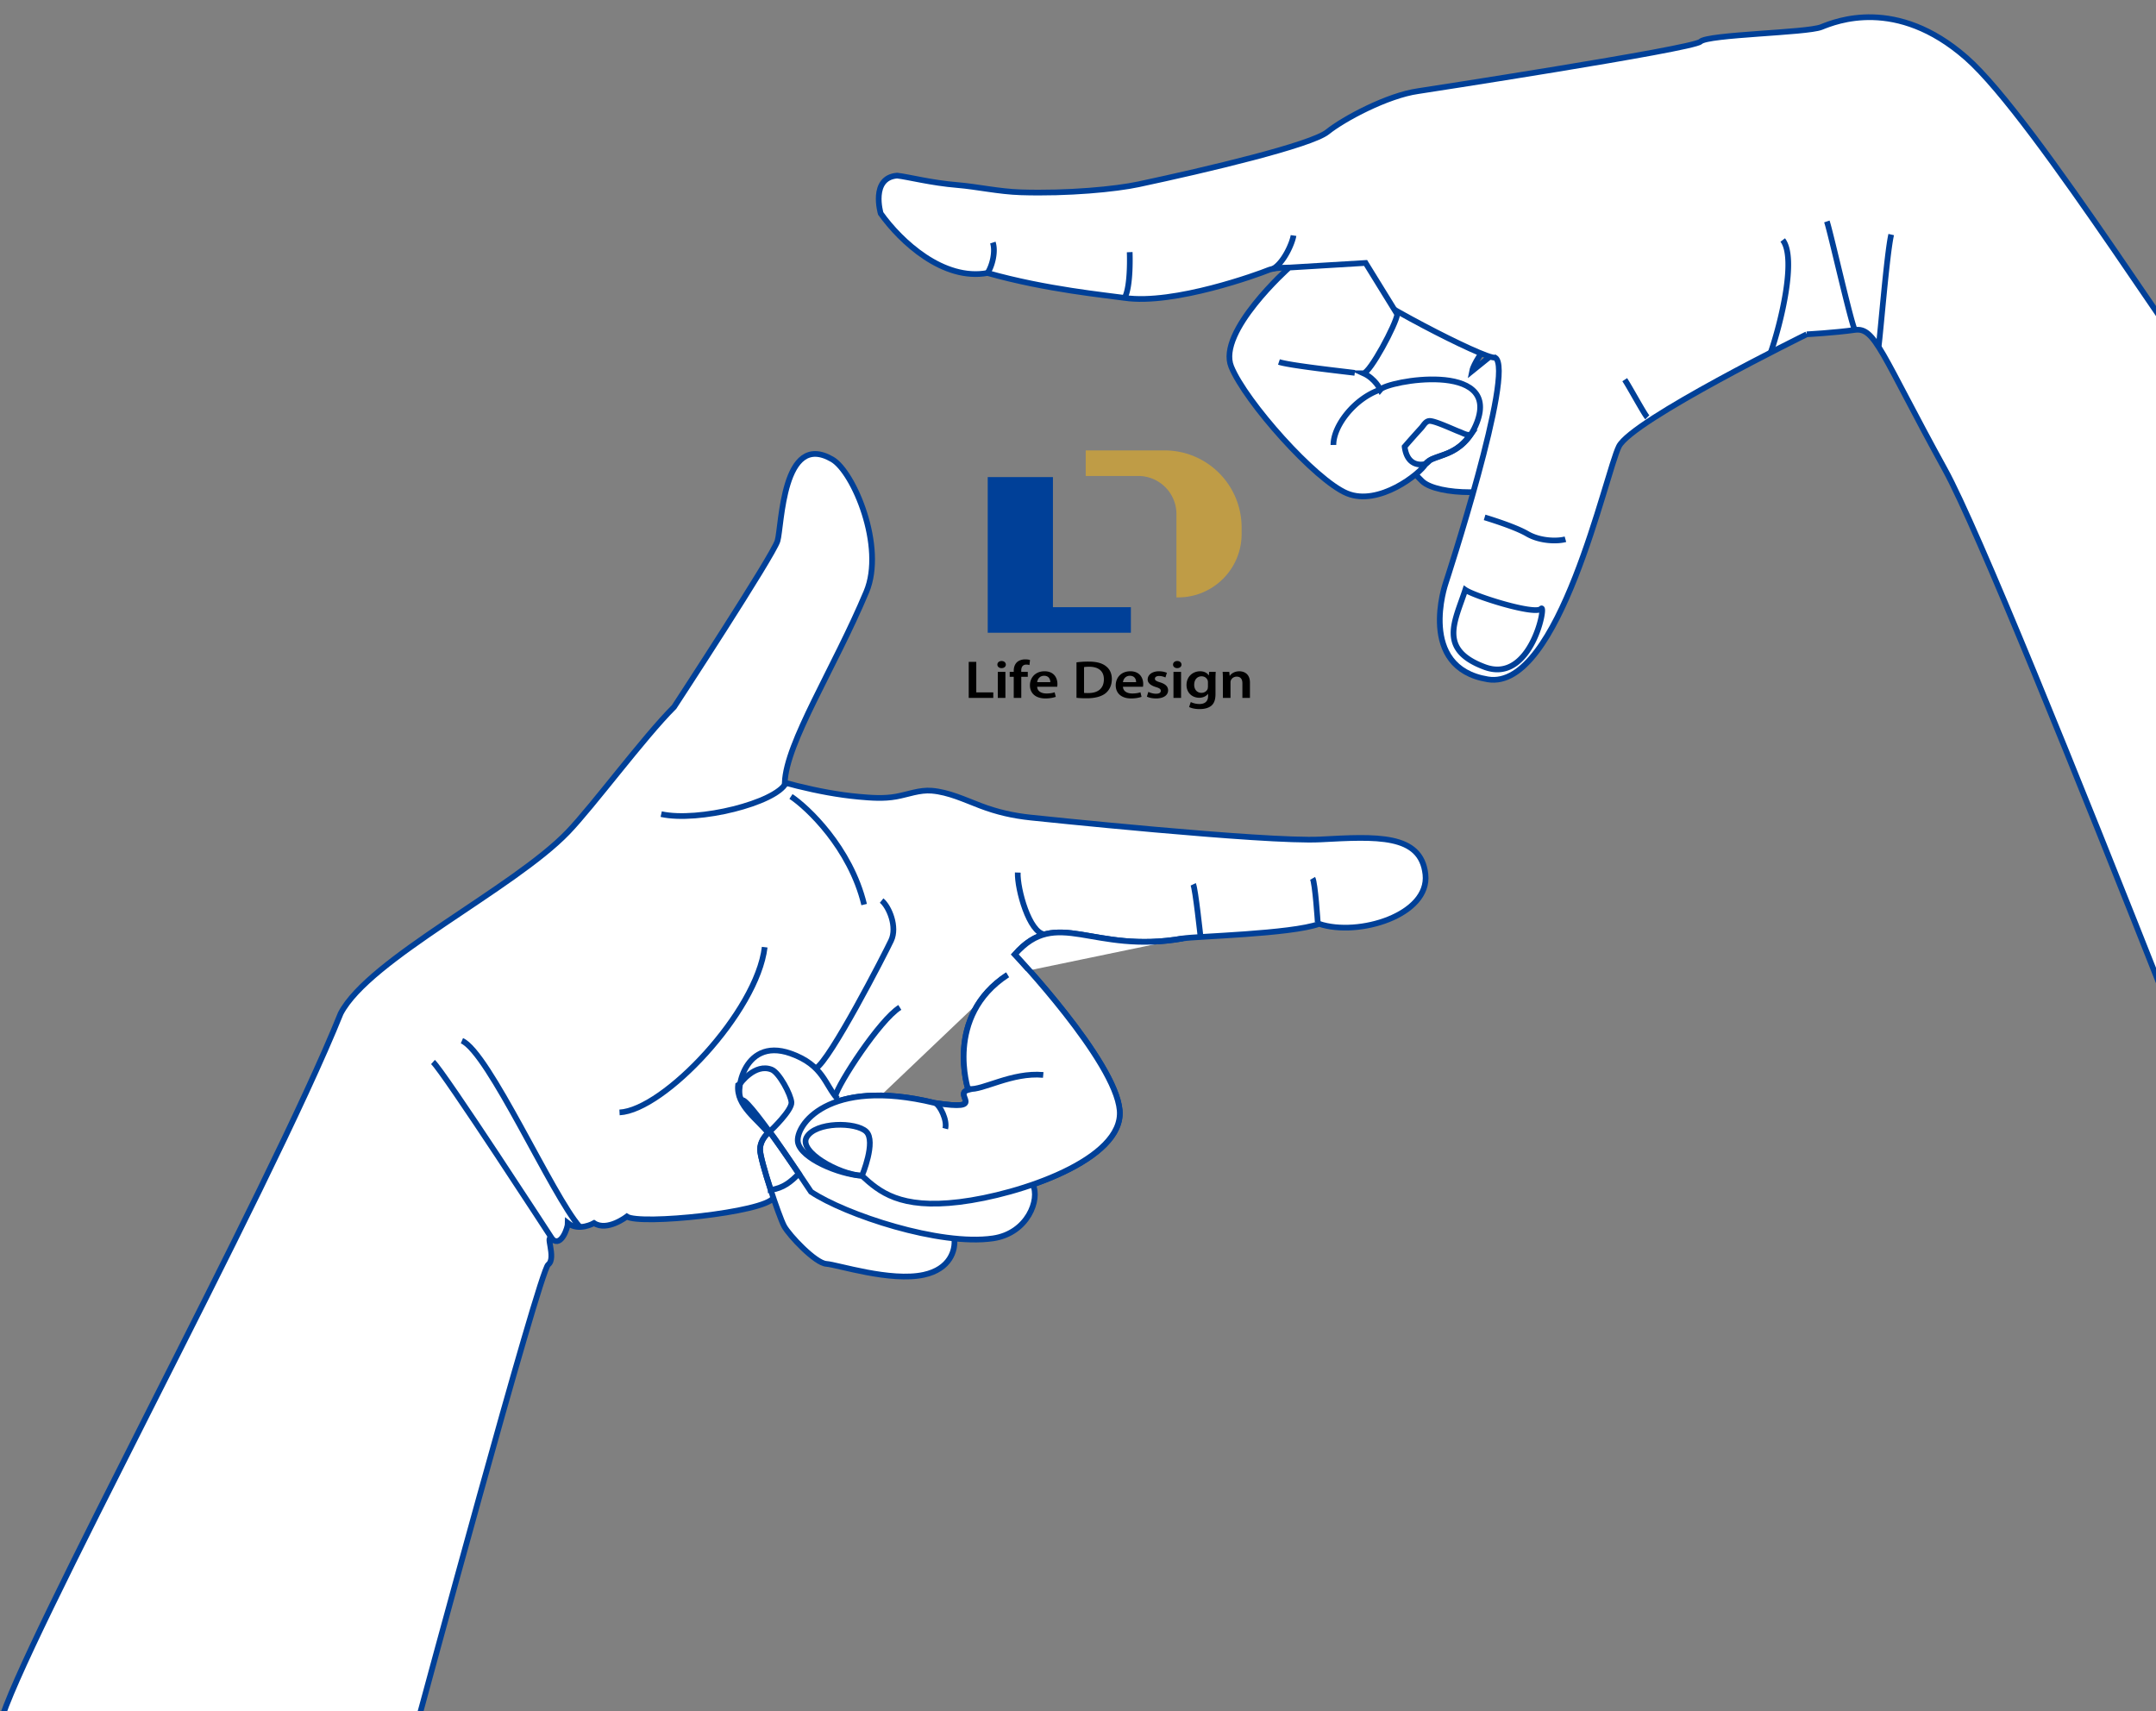 <svg xmlns="http://www.w3.org/2000/svg" xmlns:xlink="http://www.w3.org/1999/xlink" width="378" height="300"><rect width="100%" height="100%" fill="#808080" stroke="none"/><defs><path id="a" d="M0-34h378v334H0z"/></defs><clipPath id="b"><use xlink:href="#a" overflow="visible"/></clipPath><g clip-path="url(#b)"><path d="M169.841 116.042h1.326v5.354h2.979v.966h-4.305zM176.348 116.521c0 .348-.29.618-.755.618-.44 0-.729-.271-.729-.618 0-.355.302-.628.741-.628.453 0 .732.273.743.628m-1.41 1.275h1.334v4.566h-1.334v-4.566zM177.733 122.362v-3.704h-.707v-.862h.707v-.197c0-.59.184-1.182.635-1.557.39-.318.915-.439 1.365-.439.357 0 .637.047.853.112l-.096.89a1.748 1.748 0 00-.56-.084c-.657 0-.882.478-.882 1.04v.235h1.15v.862h-1.142v3.704h-1.323zM181.841 120.403c.032.825.777 1.18 1.617 1.18.611 0 1.053-.074 1.447-.206l.199.796c-.453.159-1.078.282-1.83.282-1.701 0-2.701-.908-2.701-2.306 0-1.266.885-2.458 2.561-2.458 1.699 0 2.258 1.219 2.258 2.223 0 .215-.021.385-.04.488h-3.511zm2.305-.807c.007-.422-.204-1.115-1.088-1.115-.815 0-1.161.646-1.217 1.115h2.305zM188.735 116.127a15.206 15.206 0 012.106-.131c1.356 0 2.294.243 2.963.731.696.496 1.128 1.246 1.128 2.325 0 1.124-.441 1.968-1.128 2.514-.726.57-1.875.86-3.284.86-.773 0-1.353-.035-1.785-.084v-6.215zm1.324 5.355c.185.028.462.028.733.028 1.719.009 2.745-.817 2.745-2.419.006-1.398-.919-2.195-2.575-2.195-.418 0-.719.028-.903.066v4.52zM196.884 120.403c.031.825.777 1.18 1.613 1.18.611 0 1.056-.074 1.452-.206l.191.796c-.453.159-1.071.282-1.827.282-1.698 0-2.699-.908-2.699-2.306 0-1.266.882-2.458 2.562-2.458 1.697 0 2.257 1.219 2.257 2.223 0 .215-.021.385-.046.488h-3.503zm2.301-.807c.012-.422-.203-1.115-1.084-1.115-.818 0-1.164.646-1.217 1.115h2.301zM201.334 121.302c.302.161.869.328 1.346.328.578 0 .835-.205.835-.504 0-.312-.213-.472-.86-.668-1.019-.308-1.453-.797-1.439-1.331 0-.806.763-1.436 1.979-1.436.583 0 1.085.131 1.389.273l-.259.815a2.626 2.626 0 00-1.108-.262c-.474 0-.733.196-.733.479 0 .29.248.43.917.638.942.299 1.387.722 1.396 1.398 0 .824-.741 1.423-2.128 1.423-.637 0-1.206-.13-1.594-.319l.259-.834zM207.146 116.521c0 .348-.291.618-.756.618-.438 0-.727-.271-.727-.618 0-.355.301-.628.739-.628.453 0 .735.273.744.628m-1.407 1.275h1.332v4.566h-1.332v-4.566zM213.148 117.796a17.15 17.15 0 00-.043 1.312v2.589c0 .957-.226 1.64-.777 2.072-.548.423-1.3.553-2.021.553-.669 0-1.375-.122-1.827-.366l.293-.873c.329.169.89.348 1.523.348.86 0 1.508-.395 1.508-1.379v-.393h-.024c-.3.401-.837.674-1.526.674-1.302 0-2.227-.937-2.227-2.23 0-1.5 1.121-2.411 2.376-2.411.797 0 1.269.338 1.518.712h.022l.053-.608h1.152zm-1.368 1.829c0-.104-.007-.215-.038-.31-.141-.422-.52-.741-1.078-.741-.743 0-1.292.563-1.292 1.492 0 .776.452 1.406 1.28 1.406.496 0 .925-.281 1.078-.693.031-.124.05-.281.05-.414v-.74zM214.405 119.156c0-.525-.015-.965-.047-1.359h1.166l.065.685h.031c.227-.357.794-.789 1.667-.789.911 0 1.86.516 1.86 1.96v2.709h-1.324v-2.578c0-.656-.28-1.154-1-1.154-.527 0-.892.328-1.031.676a.99.99 0 00-.055.375v2.681h-1.333v-3.206z"/><path fill="#BF9C46" d="M190.353 78.968v4.482h9.221a6.687 6.687 0 016.686 6.687v14.601h.302c6.146 0 11.124-4.981 11.124-11.125v-1.125c0-7.468-6.049-13.521-13.518-13.521h-13.815z"/><path fill="#004098" d="M184.604 106.455V83.646h-11.431v27.29h25.098v-4.481z"/></g><g clip-path="url(#b)" stroke="#004098" stroke-miterlimit="10"><path fill="#FFF" d="M176.655 170.913c-11.191 7.31-6.895 20.168-6.895 20.168-2.808.766 3.551 3.747-5.873 2.296-18.892-4.595-24.505 4.084-23.996 6.893.512 2.809 7.146 5.616 11.231 5.871 3.062 2.809 6.64 5.872 17.104 4.596 10.466-1.277 28.846-7.403 28.08-16.083-.766-8.68-18.38-27.317-18.38-27.317 7.405-8.424 13.53 0 29.479-2.808 2.148-.378 19.025-.766 23.876-2.553 6.89 2.297 19.399-1.532 18.634-8.68-.767-7.146-8.678-6.636-18.381-6.125-9.698.51-50.801-3.832-50.801-3.832-3.133-.33-5.891-.954-8.855-2.082-2.759-1.048-5.529-2.376-8.505-2.627-2.145-.181-4.169.65-6.242 1.027-2.167.396-4.404.229-6.584.029-3.623-.334-7.221-1.027-10.757-1.896-.735-.179-1.466-.377-2.202-.576.26-7.004 8.671-20.02 14.3-33.443 3.317-7.913-2.217-21.046-5.968-23.229-8.776-5.106-8.838 11.743-9.604 14.295-.765 2.553-18.126 29.103-18.126 29.103-5.361 5.361-14.212 17.353-18.637 21.953-9.571 9.958-34.844 22.212-39.821 31.784C47.097 209.076 3.444 289.107-.002 302.249h73.139s21.442-79.387 22.975-80.537c1.531-1.148-.768-5.751.769-4.408 1.529 1.346 2.678-2.102 2.678-2.868 1.914 1.532 4.595 0 4.595 0 2.298 1.532 5.744-1.149 5.744-1.149 2.298 1.532 24.137-.716 25.692-3.273"/><path fill="#FFF" d="M167.307 217.133c.263 2.094-.759 5.373-5.333 6.369-5.869 1.276-15.188-1.787-17.105-1.916-1.912-.127-6.509-4.977-7.401-6.636-.895-1.66-4.211-11.575-4.211-13.403 0-1.245.726-2.338 1.647-3.149"/><path fill="#FFF" d="M181.066 207.675c1.33 2.551-.854 8.551-6.966 9.443-9.35 1.365-25.893-4.156-31.91-8.168 0 0-10.467-15.828-11.999-16.083-1.532-.255-.257-11.232 8.424-8.169 5.789 2.045 6.015 5.562 8.249 7.982"/><path fill="#FFF" d="M207.407 164.529c-15.949 2.808-22.074-5.616-29.479 2.808 0 0 17.614 18.637 18.38 27.317.766 8.68-17.614 14.806-28.08 16.083-10.465 1.276-14.042-1.787-17.104-4.596-4.085-.255-10.72-3.062-11.231-5.871-.509-2.809 5.104-11.488 23.996-6.893 9.424 1.45 3.065-1.531 5.873-2.296 0 0-4.297-12.858 6.895-20.168"/><path fill="none" d="M230.133 153.999c.448.766.895 7.659.895 7.659M210.487 164.275s-.903-8.444-1.287-9.232M154.57 157.893c1.276 1.022 2.81 4.595 1.659 7.021-1.146 2.424-10.729 21.075-13.213 22.408M146.449 192.194c.496-2.167 7.771-13.368 11.313-15.57M151.123 206.142c-4.085-.255-11.119-4.197-9.711-6.731 1.54-2.768 8.69-2.731 10.464-1.007 1.769 1.722-.753 7.738-.753 7.738zM134.87 198.877c-1.938-2.6-5.842-4.949-5.463-8.643l.354-.233s2.592-3.669 5.551-2.464c1.293.527 3.351 4.357 3.449 5.744.093 1.387-3.584 4.891-3.584 4.891"/><path fill="none" d="M135.126 208.617c-.982-3.012-1.87-6.124-1.87-7.07 0-1.246.726-2.338 1.647-3.147.247.04 5.154 7.378 5.154 7.378-1.366 1.395-2.734 2.549-4.931 2.839zM138.679 139.641c2.811 1.85 10.404 8.935 12.827 18.954M80.985 182.464c4.691 2.01 15.895 27.282 20.676 32.649M75.913 186.197c1.818 1.627 20.967 31.108 20.967 31.108M134.07 166.062c-1.353 11.361-17.663 28.591-25.451 28.973M137.798 137.271c-1.785 3.503-15.361 6.9-21.873 5.465M169.919 190.916c2.298.292 7.5-2.963 12.986-2.453M164 193.395c.845.46 2.112 3.021 1.731 4.482M178.438 152.979c-.095 2.968 2.025 10.567 4.696 10.836"/></g><g clip-path="url(#b)" stroke="#004098" stroke-miterlimit="10"><path fill="#FFF" d="M260.67 60.652c-2.298 2.874-2.583 4.404-2.583 4.404l5.457-4.404s4.826 21.849 2.871 23.55c-3.257 2.833-14.358 2.681-17.039.193-2.683-2.491-14.744-17.423-15.509-20.487-.767-3.063 3.875-10.914 3.66-11.489-.215-.572 7.253-6.317 7.253-6.317l14.729 11.104 1.161 3.446z"/><path fill="#FFF" d="M316.77 58.61s-30.637 15.061-32.931 19.658c-2.297 4.594-10.469 42.886-22.977 40.844-12.509-2.043-7.404-16.848-7.404-16.848s12.253-37.399 8.681-39.569c-1.786.383-23.486-10.977-24.506-13.019-1.021-2.042-12.253-3.574-15.317-2.298-1.469.612-16.466 6.125-25.145 4.85-2.983-.438-13.777-1.453-24.029-4.365-7.752 1.43-15.211-5.493-18.732-10.441 0 0-1.833-6.227 2.873-6.636 2.019.229 5.901 1.272 10.574 1.657 3.411.282 7.245 1.148 11.076 1.271 8.347.267 16.686-.551 20.661-1.397 11.999-2.553 30.3-6.892 33.146-9.19 2.85-2.298 10.507-6.382 15.868-7.147 0 0 48.247-7.403 49.525-8.681 1.276-1.276 18.636-1.531 21.187-2.552 2.553-1.023 13.15-5.361 25.402 5.361s41.229 57.949 48.886 66.118c4.203 4.482 26.791 35.282 50.979 74.829 30.009 49.076 34.287 82.934 41.944 106.543 0 0-73.011 3.188-74.542 0-1.532-3.188-59.734-154.824-70.968-175.247-11.232-20.422-12.252-25.017-15.826-24.506-3.573.509-8.425.765-8.425.765z"/><path fill="#FFF" d="M244.971 55.1c-.19 1.723-4.785 10.339-5.935 10.339 2.105.958 2.967 2.872 2.967 2.872 1.245-1.531 21.056-5.066 16.945 5.744-2.422 6.369-8.042 5.554-8.997 7.276-.96 1.723-8.233 7.467-13.786 5.17-5.552-2.299-17.808-16.084-20.297-22.211-2.49-6.126 10.152-17.377 10.152-17.377l13.399-.811 5.552 8.998z"/><path fill="none" d="M325.196 57.844c-.769-1.595-4.249-17.104-4.901-19.018M274.457 94.541c-1.342.383-4.406.383-6.703-.957-2.297-1.341-7.466-2.872-7.466-2.872M310.451 61.802c1.724-4.979 4.594-16.466 2.105-19.721M223.196 47.128c1.863-1.026 3.394-4.497 3.588-5.838M198.064 44.209s.252 5.976-.894 8.019M174.068 42.528c.509 1.531-.068 4.033-.927 5.334M242.003 68.311c-4.564 1.55-8.243 6.383-8.221 9.702M237.527 65.374c-1.936-.254-11.382-1.275-13.296-1.914M331.576 41.124c-.766 3.318-1.872 17.285-2.215 19.683M284.857 66.569c.895 1.358 3.447 6.089 3.958 6.594M270.18 106.73c1.021-1.147-1.658 13.276-9.892 10.212-8.236-3.063-5.17-8.043-3.385-13.531 1.66 1.149 12.254 4.469 13.277 3.319zM257.819 76.203c-.991 1.336-2.066 2.363-3.587 3.074-1.071.503-2.245.768-3.307 1.281-.322.156-.692.682-.975.772-.007.002-3.161 1.003-3.685-3.016a174.84 174.84 0 012.919-3.284c.415-.451.748-1.194 1.441-1.228.95-.044 4.396 1.594 5.209 1.882.591.212 1.342.694 1.985.519z"/></g></svg>